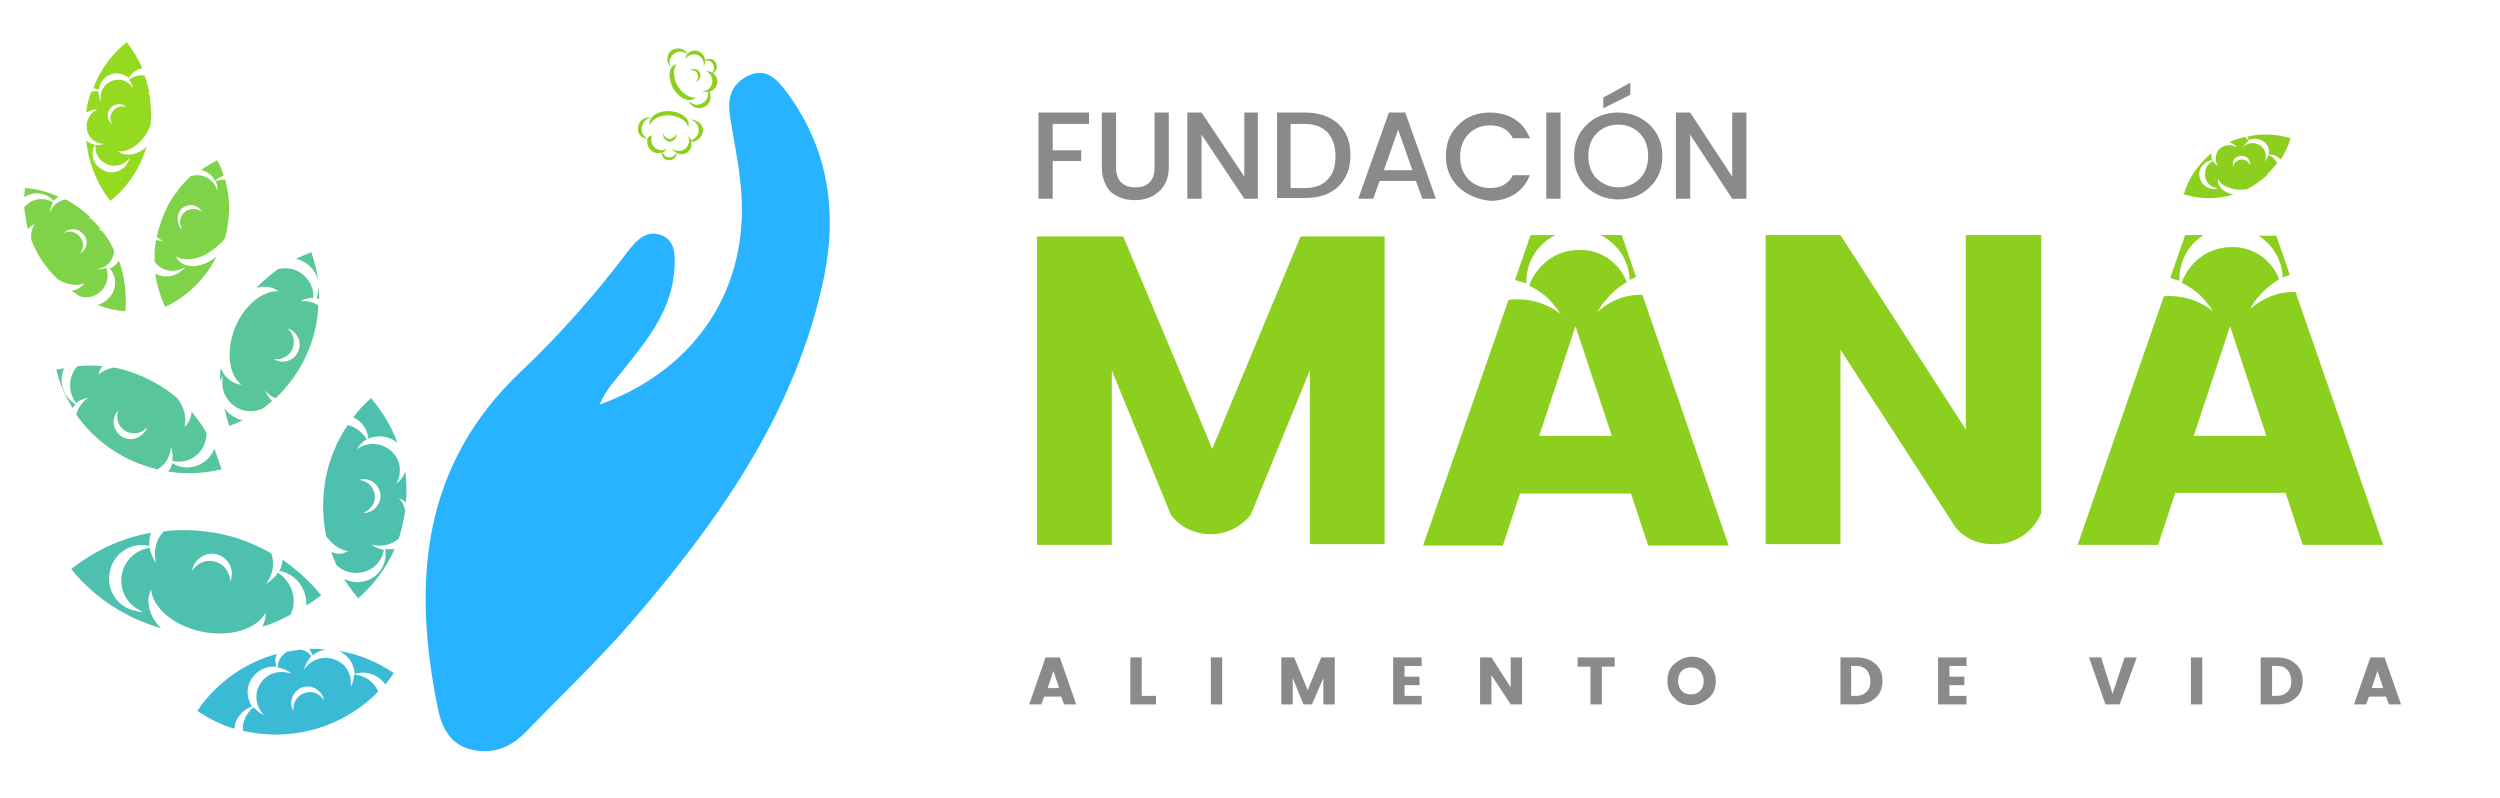 <svg xmlns="http://www.w3.org/2000/svg" xmlns:xlink="http://www.w3.org/1999/xlink" id="Capa_1" x="0px" y="0px" viewBox="0 0 351 112" style="enable-background:new 0 0 351 112;" xml:space="preserve">
<style type="text/css">
	.st0{fill:#8A8A8C;}
	.st1{fill:#93DA20;}
	.st2{fill:#7FD349;}
	.st3{fill:#58C59A;}
	.st4{fill:#4EC1AE;}
	.st5{fill:#3BBAD6;}
	.st6{fill:#27B3FF;}
	.st7{fill:#8CCF1F;}
</style>
<g>
	<path class="st0" d="M149.4,98.9l-0.4-1.1h-2.4l-0.4,1.1h-1.7l2.3-6.6h2l2.3,6.6H149.4z M147.1,96.6h1.6l-0.8-2.4L147.1,96.6z"></path>
	<polygon class="st0" points="158.7,92.3 160.3,92.3 160.3,97.7 162.3,97.7 162.3,98.9 158.7,98.9  "></polygon>
	<rect x="170" y="92.3" class="st0" width="1.6" height="6.6"></rect>
	<polygon class="st0" points="187.4,92.3 187.4,98.9 185.8,98.9 185.8,95.2 184.2,98.9 183,98.9 181.5,95.2 181.5,98.9 179.9,98.9    179.9,92.3 181.7,92.3 183.6,96.9 185.5,92.3  "></polygon>
	<polygon class="st0" points="199.6,92.3 199.6,93.5 197.2,93.5 197.2,95 199.3,95 199.3,96.2 197.2,96.2 197.2,97.7 199.6,97.7    199.6,98.9 195.6,98.9 195.6,92.3  "></polygon>
	<polygon class="st0" points="212.1,92.3 213.7,92.3 213.7,98.9 212.1,98.9 209.4,94.8 209.4,98.9 207.8,98.9 207.8,92.3    209.4,92.3 212.1,96.5  "></polygon>
	<polygon class="st0" points="221.5,93.6 221.5,92.3 226.7,92.3 226.7,93.6 224.9,93.6 224.9,98.9 223.3,98.9 223.3,93.6  "></polygon>
	<path class="st0" d="M235.1,98c-0.7-0.6-1-1.5-1-2.4c0-1,0.3-1.8,1-2.4c0.7-0.6,1.5-1,2.4-1c1,0,1.8,0.3,2.4,1c0.6,0.6,1,1.4,1,2.4   c0,1-0.3,1.8-1,2.4c-0.7,0.6-1.5,1-2.4,1C236.5,99,235.7,98.7,235.1,98 M238.7,97c0.3-0.3,0.5-0.8,0.5-1.4c0-0.6-0.2-1-0.5-1.4   c-0.3-0.3-0.7-0.5-1.3-0.5c-0.5,0-1,0.2-1.3,0.5c-0.3,0.3-0.5,0.8-0.5,1.4c0,0.6,0.2,1,0.5,1.4c0.3,0.3,0.7,0.5,1.3,0.5   C238,97.5,238.4,97.3,238.7,97"></path>
	<path class="st0" d="M260.7,92.3c1.1,0,1.9,0.3,2.6,0.9c0.7,0.6,1,1.4,1,2.4c0,1-0.3,1.8-1,2.4c-0.7,0.6-1.5,0.9-2.6,0.9h-2.3v-6.6   H260.7z M259.9,97.7h0.7c0.6,0,1.1-0.2,1.5-0.6c0.4-0.4,0.5-0.9,0.5-1.5c0-0.6-0.2-1.1-0.5-1.5c-0.4-0.4-0.8-0.6-1.5-0.6h-0.7V97.7   z"></path>
	<polygon class="st0" points="276.1,92.3 276.1,93.5 273.7,93.5 273.7,95 275.8,95 275.8,96.2 273.7,96.2 273.7,97.7 276.1,97.7    276.1,98.9 272.1,98.9 272.1,92.3  "></polygon>
	<polygon class="st0" points="295.6,98.9 293.3,92.3 295,92.3 296.6,97.4 298.3,92.3 300,92.3 297.6,98.9  "></polygon>
	<rect x="307.6" y="92.3" class="st0" width="1.6" height="6.6"></rect>
	<path class="st0" d="M319.7,92.3c1.1,0,1.9,0.3,2.6,0.9c0.7,0.6,1,1.4,1,2.4c0,1-0.3,1.8-1,2.4c-0.7,0.6-1.5,0.9-2.6,0.9h-2.3v-6.6   H319.7z M319,97.7h0.7c0.6,0,1.1-0.2,1.5-0.6c0.4-0.4,0.5-0.9,0.5-1.5c0-0.6-0.2-1.1-0.5-1.5c-0.4-0.4-0.8-0.6-1.5-0.6H319V97.7z"></path>
	<path class="st0" d="M335.4,98.9l-0.4-1.1h-2.4l-0.4,1.1h-1.7l2.3-6.6h2l2.3,6.6H335.4z M333,96.6h1.6l-0.8-2.4L333,96.6z"></path>
	<path class="st1" d="M13.9,12.6C13.9,12.6,13.9,12.6,13.9,12.6c0.1-0.9,0.6-1.7,1.5-2.1c0.9-0.4,2-0.2,2.7,0.5c0,0,0-0.1,0-0.1   c0.4-0.7,1.1-1.2,1.9-1.3c-0.6-1.3-1.3-2.5-2.2-3.7c-2.2,1.8-3.8,4-4.7,6.5C13.3,12.4,13.6,12.5,13.9,12.6"></path>
	<path class="st1" d="M12.2,15.9C12.2,15.9,12.2,15.8,12.2,15.9C12.1,15.9,12.1,15.9,12.2,15.9C12.2,15.9,12.2,15.9,12.2,15.9   C12.2,15.9,12.2,15.9,12.2,15.9"></path>
	<path class="st1" d="M17,21.5c-0.2-0.1-0.3-0.2-0.5-0.3c1.4,0.3,3.3-0.9,4.3-2.9c0.1-0.2,0.2-0.4,0.3-0.6c0.2-1.4,0.1-2.9-0.1-4.4   c-0.1-0.1-0.1-0.2-0.2-0.3c0.1,0,0.1,0,0.2,0.1c-0.2-0.9-0.4-1.7-0.7-2.5c-0.8-0.1-1.6,0.1-2.2,0.6c0.2,0.2,0.3,0.4,0.4,0.7   c0.1,0.1,0.1,0.3,0.1,0.4c-0.6-1-1.9-1.4-3-0.9c-1.1,0.5-1.7,1.7-1.4,2.8c-0.1-0.1-0.2-0.3-0.2-0.4c-0.1-0.3-0.2-0.7-0.2-1   c-0.3,0-0.7,0-1,0.1c-0.3,0.9-0.6,1.8-0.7,2.8c0,0,0.1,0.1,0.1,0.1c0.3-0.2,0.6-0.3,1-0.4c0.2,0,0.3,0,0.5,0   c-1.1,0.4-1.7,1.6-1.5,2.8c0.2,1.2,1.3,2,2.4,2c-0.1,0.1-0.3,0.1-0.4,0.1c-0.3,0.1-0.6,0.1-0.8,0c-0.1,1.1,0.4,2.2,1.5,2.7   c1.2,0.6,2.5,0.2,3.3-0.8c0,0.2-0.1,0.3-0.2,0.5c-0.6,1.3-2.2,1.9-3.5,1.2c-1.3-0.6-1.9-2.2-1.2-3.5c0,0,0-0.1,0-0.1   c-0.5-0.1-0.9-0.3-1.2-0.6c0.3,3,1.4,6,3.4,8.5c2.5-2,4.2-4.7,5.1-7.6C19.5,21.6,18.1,22,17,21.5 M16,17.6   c-0.8-0.4-1.1-1.4-0.7-2.1c0.4-0.8,1.4-1.1,2.1-0.7c0.1,0,0.2,0.1,0.2,0.2c-0.7-0.2-1.5,0.1-1.9,0.8c-0.4,0.7-0.2,1.5,0.4,2   C16.2,17.7,16.1,17.7,16,17.6"></path>
	<path class="st2" d="M16,35.1c-0.5-1-1-1.9-1.7-2.7c-0.2-0.1-0.4-0.2-0.7-0.2c0.2,0,0.3,0,0.5-0.1c-0.4-0.5-0.9-1-1.4-1.5   c0,0.1-0.1,0.2-0.1,0.3c0-0.2,0-0.3,0-0.5c-1-0.9-2.2-1.8-3.4-2.4c-1,0.2-1.8,0.8-2.2,1.8c0-0.2,0-0.4,0.1-0.5   c0.1-0.3,0.2-0.6,0.3-0.9c-1.1-0.7-2.6-0.6-3.6,0.3c-0.1,0.1-0.3,0.2-0.4,0.4c0.1,1.1,0.3,2.1,0.5,3.1c0.1-0.2,0.3-0.3,0.4-0.4   c0.2-0.1,0.4-0.3,0.6-0.4c-0.4,0.6-0.6,1.4-0.5,2.3c0.8,2.1,2.1,4,3.7,5.5c1.3,0.8,2.7,1,3.7,0.6c-0.1,0.2-0.3,0.4-0.5,0.5   c-0.4,0.3-0.8,0.5-1.3,0.5c0.5,0.3,1,0.7,1.5,0.9c0.8,0.1,1.7,0,2.4-0.6c1.1-0.8,1.5-2.3,1-3.5c-0.3,0.1-0.6,0.2-0.9,0.2   c-0.2,0-0.4,0-0.5,0C15,37.7,16,36.5,16,35.1 M11.5,35.4c-0.1,0.1-0.2,0.1-0.3,0.2c0.6-0.7,0.6-1.7,0-2.4c-0.6-0.7-1.6-0.9-2.3-0.4   c0.1-0.1,0.2-0.2,0.2-0.2c0.8-0.7,2-0.5,2.6,0.3C12.4,33.6,12.3,34.8,11.5,35.4"></path>
	<path class="st2" d="M7.5,28.2C7.5,28.2,7.5,28.3,7.5,28.2C7.7,28,8,27.8,8.2,27.6c-1.4-0.6-3-1.1-4.7-1.2c0,0.4-0.1,0.8-0.1,1.3   C4.7,26.8,6.5,27,7.5,28.2"></path>
	<path class="st2" d="M16.7,36.6c-0.3,0.5-0.8,0.9-1.3,1.1c0,0,0.1,0.1,0.1,0.1c1.1,1.4,0.8,3.3-0.6,4.4c-0.4,0.3-0.8,0.5-1.2,0.6   c1.2,0.5,2.5,0.8,3.9,0.9C17.8,41.2,17.5,38.8,16.7,36.6"></path>
	<path class="st2" d="M30.2,25.4C30.3,25.3,30.3,25.3,30.2,25.4c0.4-0.4,0.8-0.6,1.2-0.7c-0.2-0.7-0.5-1.5-0.9-2.2   c-0.8,0.4-1.6,0.9-2.3,1.4C29.1,24,29.8,24.6,30.2,25.4"></path>
	<path class="st2" d="M25.1,36.6c-0.2-0.2-0.3-0.4-0.4-0.6c1.5,0.9,4,0.3,6-1.6c0.4-0.3,0.7-0.7,0.9-1c0.7-2.6,0.8-5.4,0-8.2   c-0.5,0-0.9,0.1-1.3,0.2c0.1,0.3,0.2,0.6,0.2,0.9c0,0.2,0,0.4,0,0.5c-0.3-1.3-1.6-2.3-3-2.2c-0.2,0-0.5,0.1-0.7,0.1   c-0.7,0.7-1.4,1.4-1.9,2.1c0,0.1,0,0.2-0.1,0.3c0-0.1,0-0.1,0-0.2c-1.4,1.9-2.3,4.1-2.8,6.4c0.3,0.2,0.6,0.4,0.9,0.5   c-0.2,0-0.4,0-0.5,0c-0.2,0-0.3-0.1-0.5-0.1c-0.2,1-0.2,2-0.2,3c0.1,0.1,0.2,0.3,0.3,0.4c1.1,1.1,2.7,1.2,4,0.4   c-0.1,0.2-0.2,0.3-0.4,0.4c-1,1-2.6,1.2-3.8,0.5c0.2,1.6,0.7,3.2,1.4,4.7c3.3-1.6,5.7-4.1,7.2-7.1C28.5,37.6,26.2,37.8,25.1,36.6    M25.5,29.3c0.8-0.7,1.9-0.7,2.6,0.1c0.1,0.1,0.2,0.2,0.2,0.3c-0.7-0.5-1.7-0.5-2.4,0.1s-0.8,1.6-0.3,2.4c-0.1-0.1-0.2-0.1-0.3-0.2   C24.8,31.2,24.8,30,25.5,29.3"></path>
	<path class="st3" d="M10.6,56.8c0,0-0.1-0.1-0.1-0.1c-1.7-1.1-2.3-3.3-1.5-5c-0.4,0.1-0.7,0.1-1.1,0.2c0.5,2,1.3,3.8,2.3,5.4   C10.3,57.1,10.4,57,10.6,56.8"></path>
	<path class="st3" d="M28.5,62.8c0.3-0.6,0.5-1.3,0.5-2c-0.6-1.1-1.3-2-2.1-3c0,0.5-0.2,1-0.4,1.4c-0.2,0.3-0.3,0.5-0.6,0.7   c0.3-1.2,0-2.7-1-4c-2.5-2.1-5.5-3.6-8.8-4.3c-0.9,0.1-1.7,0.5-2.3,1c0.1-0.3,0.2-0.6,0.3-0.8c0.1-0.2,0.2-0.3,0.3-0.4   c-1.2-0.1-2.4-0.1-3.5,0c-0.2,0.2-0.3,0.3-0.4,0.5c-1,1.5-0.8,3.4,0.2,4.7c0.3-0.3,0.7-0.5,1.1-0.6c0.2-0.1,0.5-0.1,0.7-0.2   c-0.9,0.5-1.5,1.4-1.8,2.4c2.7,3.9,6.8,6.6,11.4,7.7c1.1-0.6,1.8-1.8,1.9-3.1c0.1,0.2,0.1,0.4,0.2,0.7c0.1,0.4,0,0.8,0,1.2   C25.9,65.1,27.6,64.4,28.5,62.8 M20.4,60.5c-0.7,1.1-2.2,1.5-3.3,0.8c-1.1-0.7-1.5-2.2-0.8-3.3c0.1-0.1,0.2-0.3,0.3-0.4   c-0.4,1.1,0,2.3,1,2.9c1,0.6,2.3,0.4,3-0.5C20.6,60.2,20.5,60.4,20.4,60.5"></path>
	<path class="st3" d="M30.1,63c-0.1,0.2-0.2,0.4-0.3,0.6c-1.1,1.9-3.6,2.6-5.5,1.5c0,0-0.1-0.1-0.1-0.1c-0.1,0.4-0.3,0.9-0.6,1.2   c2.4,0.4,4.9,0.3,7.5-0.3C30.8,64.9,30.4,63.9,30.1,63"></path>
	<path class="st3" d="M44.5,41.7c0,0.1,0,0.1-0.1,0.2c0.1,0,0.3,0,0.4,0.1c0-0.6,0-1.2-0.1-1.7C44.7,40.6,44.7,41.1,44.5,41.7"></path>
	<path class="st3" d="M33.2,58.7c-0.7-0.3-1.3-0.8-1.7-1.4c0.2,0.8,0.4,1.7,0.7,2.5c0.7-0.3,1.4-0.5,2-0.9   C33.9,59,33.5,58.9,33.2,58.7"></path>
	<path class="st3" d="M38.4,40.5c0.3,0.1,0.5,0.3,0.8,0.4C37,40.7,34.3,42.8,33,46c-1.3,3.3-0.9,6.6,0.9,8c-0.3,0-0.6-0.1-0.9-0.2   c-0.9-0.4-1.6-1.1-2-2.1c-0.1,0.6-0.1,1.2-0.1,1.8c0,0,0,0,0,0c0.1-0.2,0.2-0.5,0.4-0.7c-0.4,1.9,0.5,3.8,2.3,4.6   c1.1,0.5,2.2,0.4,3.2,0c0.5-0.3,0.9-0.7,1.4-1.1c-0.3-0.3-0.5-0.6-0.7-0.9c-0.1-0.2-0.2-0.4-0.3-0.6c0.4,0.5,0.9,0.9,1.5,1.1   c3.6-3.4,5.8-8.1,6-13c-0.7-0.5-1.6-0.7-2.5-0.6c0.2-0.1,0.4-0.2,0.6-0.3c0.4-0.1,0.8-0.2,1.2-0.2c0.1-1.7-1-3.3-2.6-3.9   c-0.8-0.3-1.7-0.3-2.4-0.1c-1.1,0.8-2.1,1.7-3,2.6C36.9,40.2,37.7,40.2,38.4,40.5 M40.6,46.2c1.2,0.5,1.8,1.9,1.3,3.1   c-0.5,1.2-1.9,1.8-3.1,1.3c-0.1-0.1-0.3-0.1-0.4-0.2c1.1,0.2,2.3-0.4,2.7-1.5c0.4-1.1,0-2.3-0.9-2.9C40.3,46.1,40.4,46.1,40.6,46.2   "></path>
	<path class="st3" d="M42.1,36.5c1.4,0.5,2.3,1.7,2.6,3c-0.2-1.4-0.5-2.7-1-4.1c-0.7,0.3-1.4,0.6-2.1,0.9   C41.7,36.4,41.9,36.4,42.1,36.5"></path>
	<path class="st4" d="M45.1,83.6c-1.6-2-3.4-3.6-5.4-5c-0.1,0.6-0.2,1.1-0.5,1.6c0.1,0,0.1,0,0.2,0c2.3,0.5,3.7,2.6,3.6,4.8   C43.7,84.6,44.4,84.1,45.1,83.6"></path>
	<path class="st4" d="M20.9,83.7c0.1-0.3,0.2-0.7,0.3-1c0.2,2.6,3.2,5.2,7.2,6c4,0.8,7.7-0.4,8.9-2.7c0,0.3,0,0.7-0.1,1   c-0.1,0.3-0.2,0.7-0.4,1c1.4-0.4,2.7-1,4-1.7c0.1-0.3,0.2-0.5,0.3-0.8c0.5-2-0.4-4-2.1-5.1c-0.2,0.4-0.6,0.8-1,1.1   c-0.2,0.2-0.4,0.3-0.7,0.5c1-1.2,1.3-2.8,0.8-4.3c-1.9-1.1-3.9-1.9-6-2.5c-0.1,0-0.2,0.1-0.2,0.1c0-0.1,0.1-0.1,0.1-0.1   c-0.8-0.2-1.7-0.4-2.5-0.5c0,0.1,0.1,0.1,0.1,0.2c-0.1-0.1-0.1-0.2-0.2-0.2c-2.1-0.3-4.2-0.4-6.4-0.1c-1.1,1.1-1.5,2.8-1.1,4.4   c-0.2-0.2-0.3-0.4-0.4-0.7c-0.2-0.4-0.4-0.9-0.5-1.4c-1.9,0.3-3.6,1.8-3.9,3.8c-0.4,2.3,0.9,4.4,3,5.2c-0.3,0-0.6,0-0.9-0.1   c-2.6-0.4-4.3-2.9-3.8-5.4c0.4-2.6,2.9-4.3,5.4-3.8c0.1,0,0.1,0,0.2,0c-0.1-0.6,0-1.2,0.2-1.8c-4,0.7-7.8,2.4-11.2,5.1   c3.4,4.2,7.8,6.9,12.6,8.3C21.3,86.9,20.6,85.2,20.9,83.7 M27,80c0.3-1.5,1.8-2.5,3.3-2.2c1.5,0.3,2.5,1.8,2.2,3.3   c0,0.2-0.1,0.3-0.2,0.5c0-1.3-0.9-2.5-2.3-2.8c-1.3-0.3-2.7,0.5-3.2,1.7C26.9,80.4,27,80.2,27,80"></path>
	<path class="st4" d="M55.9,69.9c0.2,0.1,0.4,0.2,0.6,0.3c0.2,0.1,0.4,0.2,0.5,0.4c0.1-1.5,0.1-2.9-0.1-4.4   c-0.2,0.5-0.4,0.9-0.8,1.3c-0.2,0.2-0.3,0.3-0.5,0.5c0.9-1.5,0.7-3.5-0.7-4.7c-1.4-1.2-3.4-1.3-4.8-0.2c0.1-0.2,0.3-0.4,0.4-0.6   c0.3-0.3,0.6-0.6,1-0.8c-0.6-1-1.6-1.8-2.7-2c-0.8,1.2-1.5,2.5-2,3.8c0,0,0,0,0,0c0,0,0,0,0,0c-1.5,3.7-1.8,7.8-1,11.8   c0.9,1.2,1.9,1.9,3.1,2.1c-0.3,0.1-0.5,0.2-0.8,0.3c-0.6,0.1-1.1,0-1.6-0.2c0.2,0.6,0.5,1.2,0.7,1.8c0.8,0.8,2,1.3,3.3,1.1   c1.8-0.2,3.1-1.5,3.4-3.2c-0.4-0.1-0.8-0.2-1.2-0.4c-0.2-0.1-0.4-0.3-0.6-0.4c1.3,0.5,2.9,0.1,3.9-0.8c0.4-1.3,0.7-2.6,0.9-3.9   C56.7,70.8,56.4,70.3,55.9,69.9 M51.4,72c-0.2,0-0.3,0-0.4,0c1.1-0.4,1.8-1.5,1.6-2.6c-0.2-1.2-1.2-2-2.3-2c0.1,0,0.3-0.1,0.4-0.1   c1.3-0.2,2.5,0.7,2.7,2C53.6,70.5,52.7,71.8,51.4,72"></path>
	<path class="st4" d="M54.1,77.1c0,0.1,0,0.1,0,0.2c0.3,2.2-1.3,4.2-3.5,4.4c-0.8,0.1-1.6-0.1-2.3-0.4c0.6,0.9,1.2,1.8,2,2.7   c2.3-2,3.9-4.3,5.1-6.9C55,77.1,54.6,77.1,54.1,77.1"></path>
	<path class="st4" d="M51.7,61.4c0,0.1,0,0.1,0,0.2c1.3-0.6,3-0.4,4.1,0.6c0,0,0,0,0,0c-0.8-2.3-2.1-4.4-3.7-6.3h0   c-0.9,0.8-1.8,1.7-2.5,2.7C50.7,59.1,51.5,60.1,51.7,61.4"></path>
	<path class="st5" d="M43.9,92C43.9,92,43.9,92,43.9,92c0.5-0.4,1.2-0.7,1.8-0.8c-0.8-0.1-1.5-0.1-2.3-0.1   C43.6,91.3,43.7,91.6,43.9,92"></path>
	<path class="st5" d="M47,92.6c-1.6-0.6-3.4,0-4.3,1.4c0-0.2,0.1-0.4,0.2-0.6c0.2-0.5,0.5-0.9,0.8-1.3c-0.4-0.5-0.9-0.8-1.5-0.9   c-0.7,0.1-1.3,0.2-1.9,0.3c-0.8,0.5-1.3,1.3-1.3,2.2c0.5,0.1,1,0.3,1.4,0.5c0.2,0.1,0.4,0.3,0.5,0.4c-1.6-0.6-3.4-0.1-4.3,1.3   c-1,1.5-0.7,3.4,0.5,4.5c-0.2-0.1-0.4-0.2-0.6-0.3c-0.3-0.2-0.6-0.5-0.9-0.8c-1,0.8-1.6,2-1.5,3.3c6.8,1.6,14-0.4,19-5.5   c-0.6-1.4-1.9-2.3-3.4-2.4c0,0.4-0.1,0.8-0.2,1.2c-0.1,0.2-0.2,0.4-0.3,0.6C49.5,94.9,48.7,93.2,47,92.6 M42.8,97.3   c-1.1,0.3-1.7,1.4-1.6,2.5c-0.1-0.1-0.1-0.3-0.2-0.4c-0.4-1.2,0.3-2.5,1.5-2.9c1.2-0.4,2.5,0.3,2.9,1.5c0,0.1,0.1,0.3,0.1,0.4   C45,97.4,43.8,96.9,42.8,97.3"></path>
	<path class="st5" d="M55.3,94.5c-2.4-1.6-5-2.7-7.7-3.1c1.3,0.6,2.1,1.8,2.2,3.2c0,0,0.1,0,0.1,0c1.6-0.5,3.3,0.2,4.2,1.5   C54.5,95.6,54.9,95.1,55.3,94.5"></path>
	<path class="st5" d="M35.3,99.2c0,0,0.1,0,0.1,0c-0.8-1.2-0.9-2.7,0-4c0.8-1.2,2.1-1.7,3.4-1.6c0,0,0,0,0,0   c-0.2-0.6-0.2-1.3,0.1-1.8c-4.4,1.2-8.4,3.9-11.2,8c1.6,1.1,3.4,2,5.2,2.5C33,100.9,34,99.7,35.3,99.2"></path>
	<path class="st6" d="M84.2,56.8C98,51.8,105.4,40.1,104,26.1c-0.3-3.3-1-6.5-1.5-9.7c-0.4-2.5,0.1-4.5,2.4-5.7   c2.7-1.4,4.3,0.6,5.6,2.3c6.2,8.4,7.2,17.8,4.8,27.7C111,59,100.4,73.7,88.5,87.5c-4.6,5.3-9.7,10.1-14.5,15.1   c-2.3,2.4-4.9,3.4-8,2.6c-3-0.8-4.1-3.4-4.6-6.1c-3.5-17.5-2.2-33.8,11.8-47c5.5-5.2,10.5-10.9,15.1-17c1.2-1.5,2.5-2.8,4.5-2.1   c2,0.7,2,2.8,1.9,4.6c-0.3,5.7-3.6,9.9-7,14.1C86.5,53.3,85,54.7,84.2,56.8"></path>
	<polygon class="st0" points="145.8,27.9 145.8,15.8 152.9,15.8 152.9,17.4 147.8,17.4 147.8,21.1 151.8,21.1 151.8,22.6    147.8,22.6 147.8,27.9  "></polygon>
	<path class="st0" d="M154.7,23.5v-7.7h2v7.7c0,0.9,0.2,1.6,0.7,2.1c0.5,0.5,1.2,0.7,2,0.7c0.9,0,1.5-0.2,2-0.7   c0.5-0.5,0.7-1.2,0.7-2.1v-7.7h2v7.7c0,1.5-0.5,2.6-1.4,3.4c-0.9,0.8-2,1.2-3.4,1.2c-1.3,0-2.5-0.4-3.4-1.2   C155.2,26.1,154.7,25,154.7,23.5"></path>
	<polygon class="st0" points="174.7,15.8 176.6,15.8 176.6,27.9 174.7,27.9 168.7,18.9 168.7,27.9 166.7,27.9 166.7,15.8    168.7,15.8 174.7,24.8  "></polygon>
	<path class="st0" d="M183.2,15.8c1.9,0,3.5,0.5,4.7,1.6c1.2,1.1,1.7,2.6,1.7,4.4c0,1.9-0.6,3.3-1.7,4.4c-1.2,1.1-2.7,1.6-4.7,1.6   h-3.9V15.8H183.2z M181.2,26.4h2c1.4,0,2.5-0.4,3.2-1.2c0.8-0.8,1.1-1.9,1.1-3.3c0-1.4-0.4-2.5-1.1-3.3c-0.8-0.8-1.8-1.2-3.2-1.2   h-2V26.4z"></path>
	<path class="st0" d="M199.7,27.9l-0.9-2.5h-5.1l-0.9,2.5h-2.1l4.3-12.1h2.3l4.3,12.1H199.7z M194.3,23.9h4l-2-5.7L194.3,23.9z"></path>
	<path class="st0" d="M204.8,26.3c-1.2-1.2-1.8-2.6-1.8-4.4c0-1.8,0.6-3.3,1.8-4.4c1.2-1.2,2.7-1.7,4.4-1.7c1.3,0,2.4,0.3,3.4,0.9   c1,0.6,1.7,1.5,2.2,2.7h-2.4c-0.6-1.2-1.7-1.8-3.2-1.8c-1.2,0-2.2,0.4-3,1.2c-0.8,0.8-1.2,1.9-1.2,3.2s0.4,2.4,1.2,3.2   c0.8,0.8,1.8,1.2,3,1.2c1.5,0,2.6-0.6,3.2-1.8h2.4c-0.5,1.2-1.2,2.1-2.2,2.7c-1,0.6-2.1,0.9-3.4,0.9C207.5,28,206,27.4,204.8,26.3"></path>
	<rect x="217.1" y="15.8" class="st0" width="2" height="12.1"></rect>
	<path class="st0" d="M227.2,28c-1.7,0-3.2-0.6-4.4-1.7c-1.2-1.2-1.8-2.6-1.8-4.4c0-1.8,0.6-3.3,1.8-4.4c1.2-1.2,2.7-1.7,4.4-1.7   c1.7,0,3.2,0.6,4.4,1.7c1.2,1.2,1.8,2.6,1.8,4.4c0,1.8-0.6,3.3-1.8,4.4C230.4,27.5,228.9,28,227.2,28 M227.2,26.3   c1.2,0,2.2-0.4,3-1.2c0.8-0.8,1.2-1.9,1.2-3.2s-0.4-2.4-1.2-3.2c-0.8-0.8-1.8-1.2-3-1.2s-2.2,0.4-3,1.2c-0.8,0.8-1.2,1.9-1.2,3.2   s0.4,2.4,1.2,3.2C225,25.8,226,26.3,227.2,26.3 M225.1,13.7l3.8-2.1v1.7l-3.8,1.9V13.7z"></path>
	<polygon class="st0" points="243.2,15.8 245.2,15.8 245.2,27.9 243.2,27.9 237.3,18.9 237.3,27.9 235.3,27.9 235.3,15.8    237.3,15.8 243.2,24.8  "></polygon>
	<path class="st7" d="M95.1,12C94.5,10.9,94.5,9.6,95,9c-0.1,0-0.2,0.1-0.3,0.1c-0.9,0.5-0.9,1.9-0.2,3.3c0.8,1.3,2.1,2,2.9,1.5   c0.1-0.1,0.2-0.1,0.3-0.2C96.9,13.8,95.8,13.2,95.1,12"></path>
	<path class="st7" d="M99.6,12.9C99.6,12.9,99.6,12.9,99.6,12.9c0.5-0.2,1-0.6,1.1-1.2c0.1-0.5-0.1-1.1-0.6-1.4h0   c0.5-0.3,0.7-0.9,0.4-1.5c-0.3-0.5-0.9-0.7-1.5-0.4c0,0,0,0,0,0c-0.1-0.5-0.4-1-0.9-1.2c-0.6-0.2-1.2-0.1-1.6,0.4c0,0,0,0,0-0.1   c-0.4-0.7-1.4-0.9-2.1-0.5c-0.7,0.4-0.9,1.4-0.5,2.1C94,9.3,94,9.4,94.1,9.4c-0.3-0.7,0-1.5,0.6-1.9c0.6-0.4,1.3-0.3,1.8,0.1   c-0.1,0.1-0.2,0.3-0.2,0.4c0,0.1-0.1,0.2-0.1,0.3c0.4-0.6,1.1-0.8,1.7-0.6c0.7,0.3,1,0.9,0.9,1.6c0-0.1,0.1-0.2,0.1-0.2   C99,8.9,99,8.7,99,8.5c0.4-0.1,0.9,0.1,1.1,0.5c0.2,0.4,0.2,0.9-0.1,1.2c-0.2-0.1-0.4-0.2-0.6-0.2c-0.1,0-0.2,0-0.3,0   c0.6,0.2,1,0.9,0.9,1.6c-0.1,0.7-0.7,1.2-1.4,1.2c0.1,0,0.2,0.1,0.3,0.1c0.2,0,0.3,0,0.5,0c0.1,0.6-0.2,1.3-0.8,1.6   c-0.7,0.4-1.5,0.2-1.9-0.4c0,0.1,0.1,0.2,0.1,0.3c0.4,0.7,1.3,1,2.1,0.6C99.7,14.6,100,13.7,99.6,12.9"></path>
	<path class="st7" d="M97.9,10.3c0.2,0.4,0.1,0.9-0.2,1.2c0.1,0,0.1,0,0.2-0.1c0.4-0.3,0.6-0.8,0.3-1.3C98,9.7,97.4,9.6,97,9.8   c-0.1,0-0.1,0.1-0.1,0.1C97.2,9.8,97.7,9.9,97.9,10.3"></path>
	<path class="st7" d="M94,16.2c1.3,0.1,2.4,0.7,2.6,1.6c0-0.1,0.1-0.2,0.1-0.3c0-1-1.1-1.8-2.7-1.9c-1.5-0.1-2.8,0.7-2.8,1.7   c0,0.1,0,0.2,0,0.3C91.6,16.7,92.7,16.1,94,16.2"></path>
	<path class="st7" d="M90.9,19.5C90.9,19.5,90.9,19.5,90.9,19.5c-0.1,0.5,0,1.2,0.5,1.6c0.4,0.4,1,0.5,1.5,0.3l0,0   c0,0.6,0.4,1.1,1,1.1c0.6,0,1.1-0.4,1.1-1v0c0.5,0.2,1,0.2,1.5-0.1c0.5-0.4,0.7-1,0.5-1.5c0,0,0,0,0.1,0c0.8,0,1.5-0.7,1.6-1.5   s-0.7-1.5-1.5-1.6c-0.1,0-0.2,0-0.3,0c0.7,0.1,1.2,0.8,1.2,1.5c0,0.7-0.5,1.2-1.1,1.4c0-0.1-0.1-0.3-0.2-0.4   c-0.1-0.1-0.1-0.1-0.2-0.2c0.3,0.6,0.1,1.4-0.4,1.8c-0.6,0.4-1.3,0.4-1.8-0.1c0,0.1,0.1,0.2,0.1,0.2c0.1,0.2,0.3,0.3,0.5,0.4   c-0.2,0.4-0.6,0.7-1,0.7c-0.5,0-0.8-0.3-1-0.7c0.2-0.1,0.4-0.2,0.5-0.4c0.1-0.1,0.1-0.1,0.2-0.2c-0.5,0.4-1.3,0.4-1.8-0.1   c-0.5-0.5-0.6-1.2-0.3-1.8c-0.1,0.1-0.1,0.1-0.2,0.2C91.1,19.1,91,19.3,90.9,19.5c-0.5-0.3-0.9-0.9-0.8-1.6   c0.1-0.7,0.6-1.3,1.4-1.4c-0.1,0-0.2,0-0.3,0c-0.8-0.1-1.6,0.6-1.6,1.4C89.4,18.7,90,19.4,90.9,19.5"></path>
	<path class="st7" d="M94,19.5c-0.4,0-0.8-0.4-0.9-0.8c0,0.1,0,0.1,0,0.2c0,0.5,0.4,0.9,0.9,1c0.5,0,0.9-0.4,1-0.9   c0-0.1,0-0.1,0-0.2C94.8,19.2,94.4,19.5,94,19.5"></path>
	<path class="st7" d="M315.7,19.7L315.7,19.7c0.6-0.3,1.3-0.3,2,0.1c0.7,0.4,1,1.2,0.8,1.9c0,0,0.1,0,0.1,0c0.6,0,1.2,0.2,1.6,0.7   c0.6-0.9,1.1-1.9,1.4-3c-2.1-0.6-4.2-0.7-6.1-0.2C315.6,19.3,315.7,19.5,315.7,19.7"></path>
	<path class="st7" d="M312.9,20C312.9,20,312.9,20,312.9,20C312.9,20,312.9,20,312.9,20C312.9,20,312.9,20,312.9,20L312.9,20z"></path>
	<path class="st7" d="M311.4,25.5c0-0.1,0-0.3,0-0.4c0.4,1,2,1.7,3.7,1.5c0.2,0,0.3,0,0.5-0.1c1-0.5,1.9-1.2,2.7-1.9   c0-0.1,0.1-0.2,0.1-0.3c0,0,0,0.1,0,0.1c0.5-0.5,0.9-1,1.3-1.5c-0.3-0.6-0.7-1-1.3-1.1c0,0.2-0.1,0.4-0.2,0.6   c-0.1,0.1-0.1,0.2-0.2,0.3c0.3-0.8,0.1-1.8-0.7-2.3c-0.8-0.5-1.8-0.4-2.4,0.3c0-0.1,0.1-0.2,0.2-0.3c0.2-0.2,0.3-0.4,0.6-0.6   c-0.1-0.2-0.3-0.4-0.5-0.6c-0.7,0.2-1.4,0.4-2.1,0.7c0,0,0,0.1,0,0.1c0.2,0.1,0.5,0.2,0.7,0.4c0.1,0.1,0.2,0.2,0.2,0.3   c-0.7-0.5-1.7-0.4-2.4,0.2c-0.6,0.7-0.7,1.7-0.2,2.4c-0.1-0.1-0.2-0.1-0.3-0.2c-0.2-0.2-0.3-0.3-0.4-0.5c-0.8,0.4-1.2,1.2-1.1,2.1   c0.1,1,0.9,1.7,1.9,1.7c-0.1,0-0.2,0.1-0.4,0.1c-1.1,0.2-2.1-0.6-2.3-1.7c-0.2-1.1,0.6-2.1,1.7-2.3c0,0,0.1,0,0.1,0   c-0.1-0.3-0.2-0.7-0.1-1c-1.8,1.5-3.2,3.4-3.9,5.8c2.4,0.7,4.8,0.7,7,0C312.4,27.1,311.5,26.4,311.4,25.5 M313.5,23.2   c-0.1-0.7,0.4-1.3,1.1-1.3c0.7-0.1,1.3,0.4,1.3,1.1c0,0.1,0,0.2,0,0.2c-0.2-0.5-0.7-0.9-1.3-0.8c-0.6,0.1-1,0.5-1.1,1.1   C313.5,23.4,313.5,23.3,313.5,23.2"></path>
	<path class="st7" d="M228.8,39.3C228.8,39.3,228.8,39.3,228.8,39.3c0.3-0.1,0.6-0.3,0.9-0.4l-2-5.9h-3   C227.1,34.2,228.7,36.5,228.8,39.3"></path>
	<path class="st7" d="M214.3,39.8C214.3,39.8,214.3,39.8,214.3,39.8c-0.1-3,1.6-5.6,4.1-6.8h-3.5l-2.2,6.3   C213.2,39.5,213.8,39.6,214.3,39.8"></path>
	<path class="st7" d="M224.3,43.8c0.3-0.5,0.6-1.1,1-1.5c0.9-1.1,1.9-2,3.1-2.7c-1.1-2.8-3.8-4.7-7-4.5c-3.1,0.1-5.7,2.2-6.7,5   c1.2,0.6,2.4,1.4,3.3,2.5c0.4,0.5,0.8,1,1.1,1.5c-2.1-1.7-4.8-2.3-7.3-2l-12,34.5H211l2.4-7.3H229l2.4,7.3h11.3l-12.1-35.2   C228.3,41.3,226,42.2,224.3,43.8 M216.1,61.2l5.1-15.4l5.1,15.4H216.1z"></path>
	<path class="st7" d="M320.5,39C320.5,39,320.5,39,320.5,39c0.3-0.2,0.7-0.3,1-0.4l-1.9-5.5h-2.5C319,34.3,320.4,36.4,320.5,39"></path>
	<path class="st7" d="M315.9,43.4c0.3-0.5,0.6-1.1,1-1.5c0.9-1.1,1.9-2,3.1-2.7c-1.1-2.8-3.8-4.7-7-4.5c-3.1,0.1-5.7,2.2-6.7,5   c1.2,0.6,2.4,1.4,3.3,2.5c0.4,0.5,0.8,1,1.1,1.5c-2-1.6-4.5-2.3-6.9-2.1l-12.1,34.9H303l2.4-7.3h15.5l2.4,7.3h11.3l-12.3-35.5   C320,40.9,317.7,41.8,315.9,43.4 M308,61.2l5.1-15.4l5.1,15.4H308z"></path>
	<path class="st7" d="M306,39.4C306,39.4,306,39.4,306,39.4c-0.1-2.7,1.3-5.1,3.4-6.4h-2.6l-2.1,6C305.1,39.2,305.5,39.3,306,39.4"></path>
	<path class="st7" d="M182.6,33.2L170.2,63l-12.5-29.8h-12.1v43.3h10.5V52l8.3,20.3c1.3,1.7,3.3,2.7,5.6,2.7c2.3,0,4.3-1.1,5.6-2.7   l8.3-20.3v24.4h10.5V33.2H182.6z"></path>
	<path class="st7" d="M279.4,76.4h0.9c0.4,0,0.7-0.1,1.1-0.1c2.4-0.5,4.3-2.1,5.2-4.3V33H276v27.3L258.4,33h-10.5v43.4h10.5V49.1   l16.2,25C275.8,75.5,277.5,76.3,279.4,76.4"></path>
</g>
</svg>